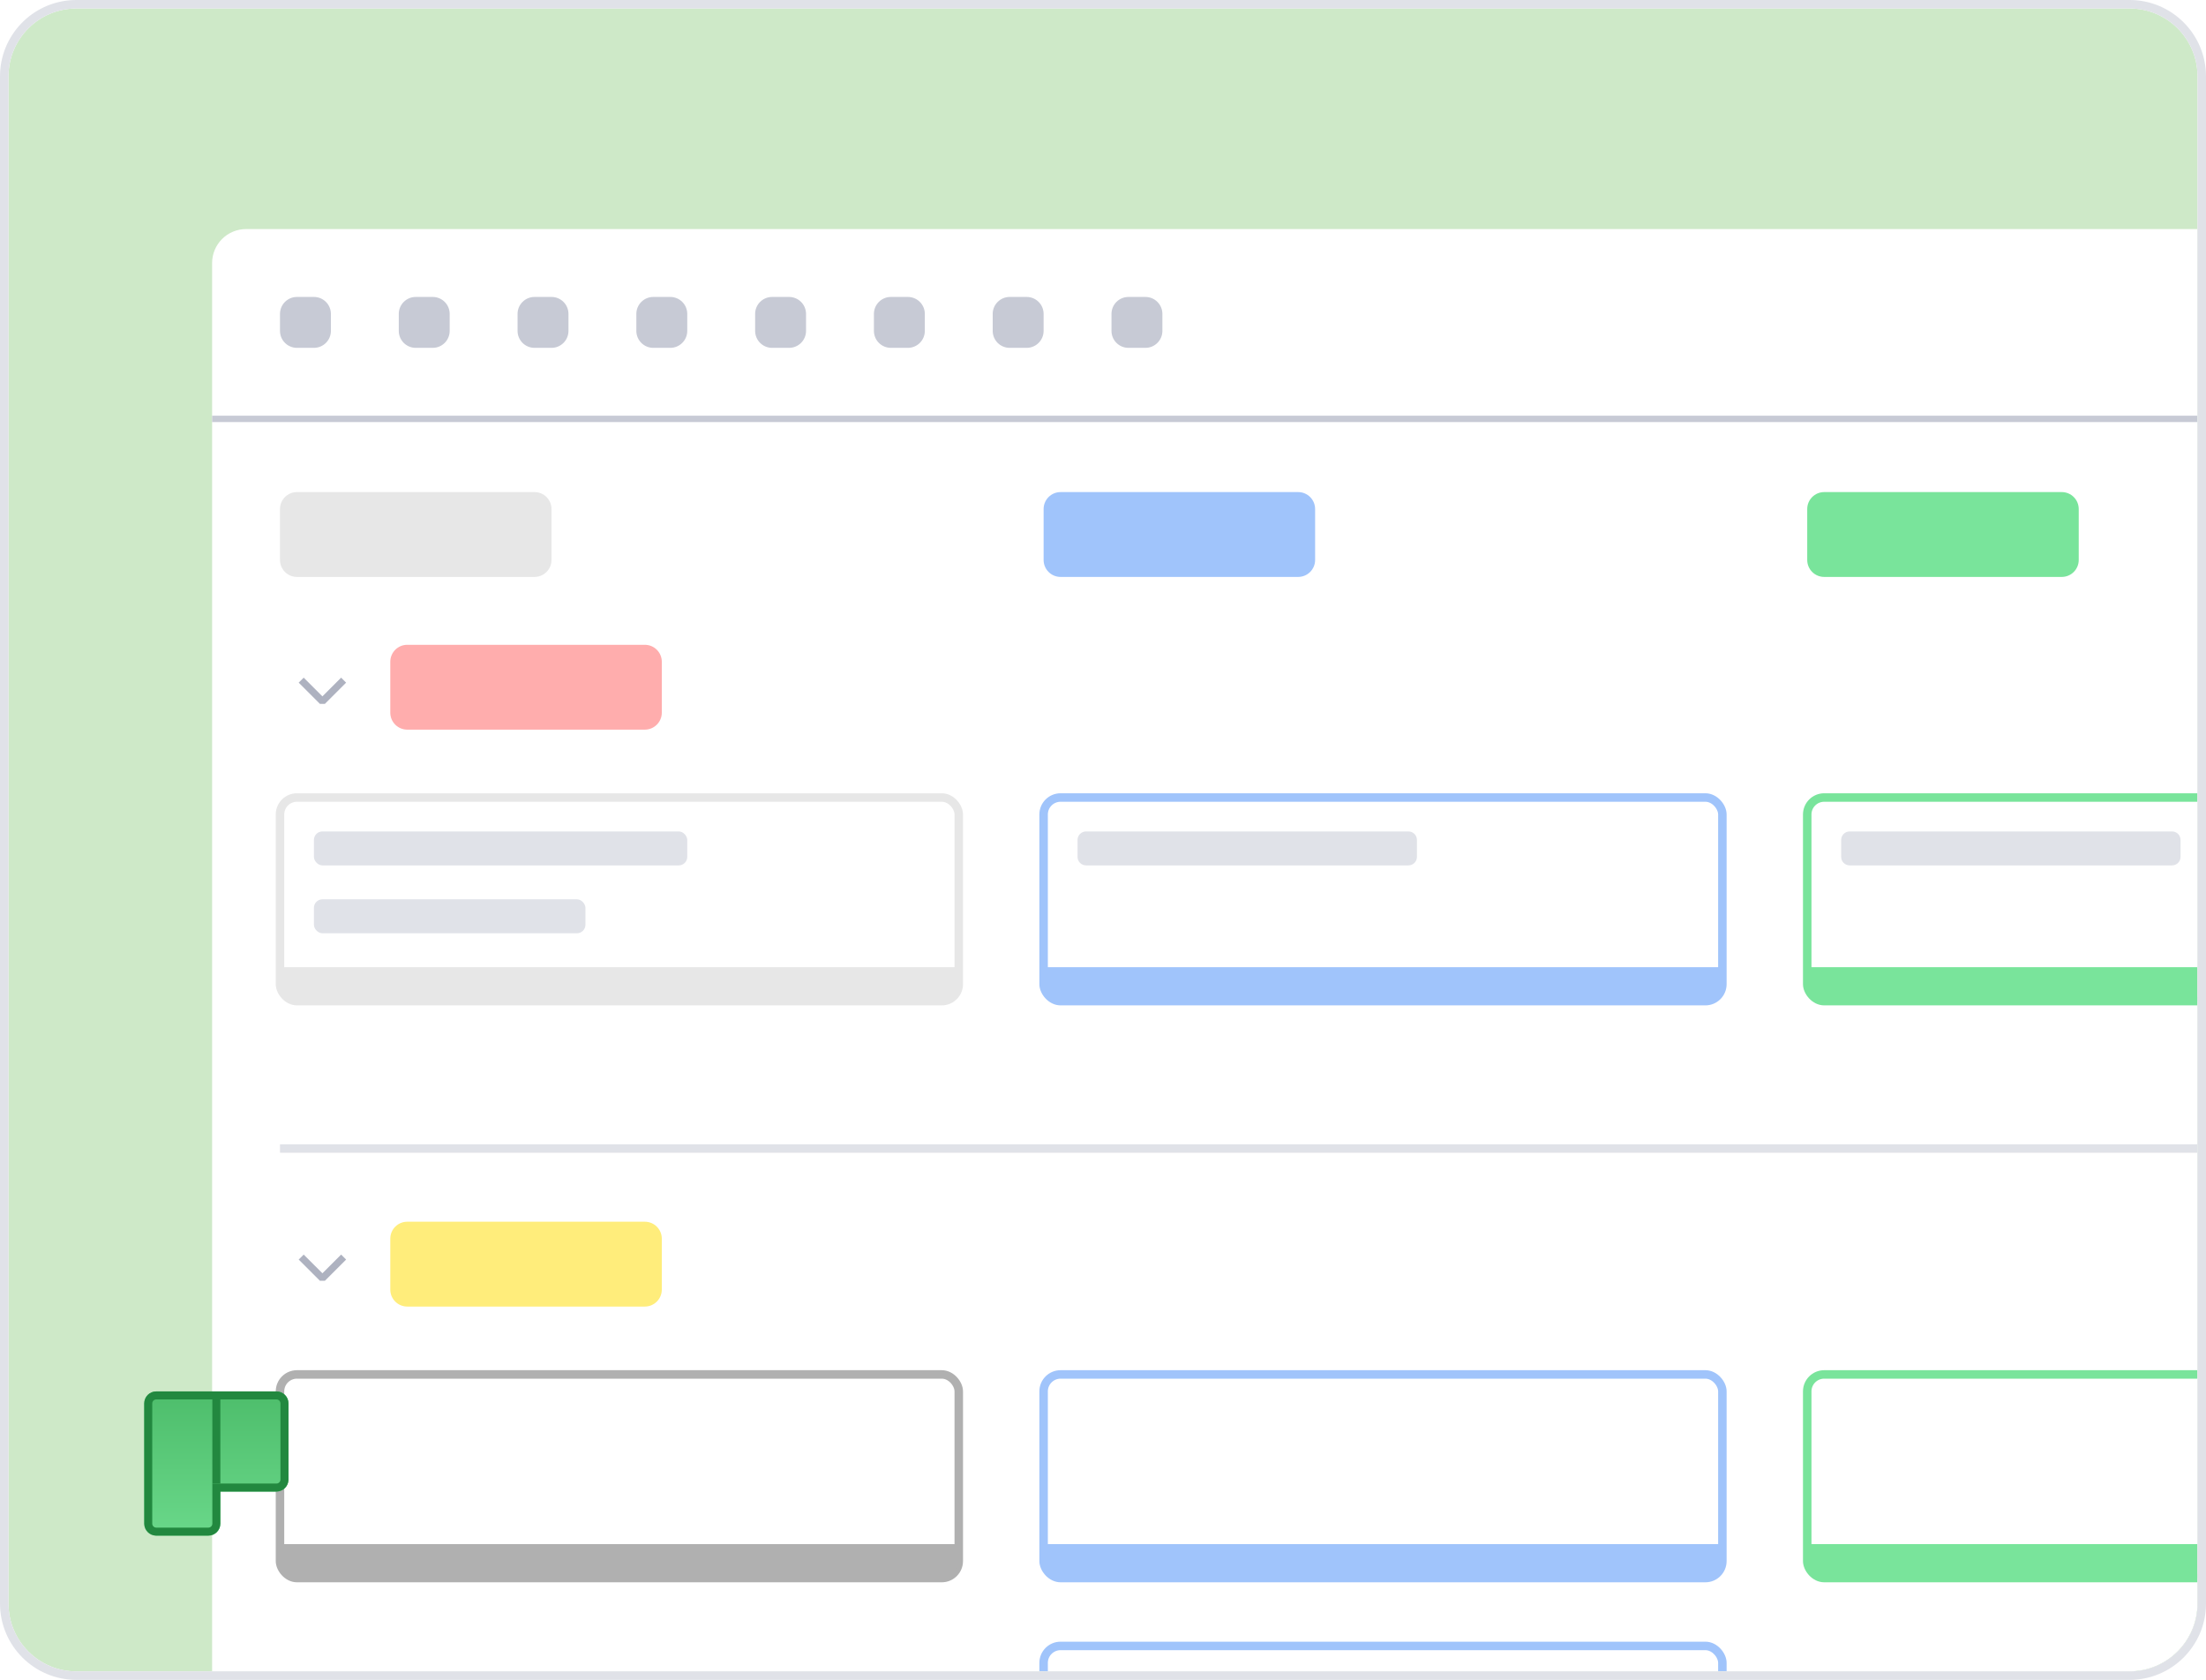 <svg width="260" height="198" viewBox="0 0 260 198" fill="none" xmlns="http://www.w3.org/2000/svg">
<g clip-path="url(#clip0_205_935)">
<path d="M1 9C1 4.582 4.582 1 9 1H251C255.418 1 259 4.582 259 9V189C259 193.418 255.418 197 251 197H9C4.582 197 1 193.418 1 189V9Z" fill="#CEE9C8"/>
<g filter="url(#filter0_dd_205_935)">
<g clip-path="url(#clip1_205_935)">
<path d="M25 29C25 26.791 26.791 25 29 25H260V197H25V29Z" fill="white"/>
<path d="M33 35C33 33.895 33.895 33 35 33H37C38.105 33 39 33.895 39 35V37C39 38.105 38.105 39 37 39H35C33.895 39 33 38.105 33 37V35Z" fill="#C7CAD5"/>
<path d="M89 35C89 33.895 89.895 33 91 33H93C94.105 33 95 33.895 95 35V37C95 38.105 94.105 39 93 39H91C89.895 39 89 38.105 89 37V35Z" fill="#C7CAD5"/>
<path d="M61 35C61 33.895 61.895 33 63 33H65C66.105 33 67 33.895 67 35V37C67 38.105 66.105 39 65 39H63C61.895 39 61 38.105 61 37V35Z" fill="#C7CAD5"/>
<path d="M117 35C117 33.895 117.895 33 119 33H121C122.105 33 123 33.895 123 35V37C123 38.105 122.105 39 121 39H119C117.895 39 117 38.105 117 37V35Z" fill="#C7CAD5"/>
<path d="M47 35C47 33.895 47.895 33 49 33H51C52.105 33 53 33.895 53 35V37C53 38.105 52.105 39 51 39H49C47.895 39 47 38.105 47 37V35Z" fill="#C7CAD5"/>
<path d="M103 35C103 33.895 103.895 33 105 33H107C108.105 33 109 33.895 109 35V37C109 38.105 108.105 39 107 39H105C103.895 39 103 38.105 103 37V35Z" fill="#C7CAD5"/>
<path d="M75 35C75 33.895 75.895 33 77 33H79C80.105 33 81 33.895 81 35V37C81 38.105 80.105 39 79 39H77C75.895 39 75 38.105 75 37V35Z" fill="#C7CAD5"/>
<path d="M131 35C131 33.895 131.895 33 133 33H135C136.105 33 137 33.895 137 35V37C137 38.105 136.105 39 135 39H133C131.895 39 131 38.105 131 37V35Z" fill="#C7CAD5"/>
<rect x="25" y="47" width="235" height="0.75" fill="#C7CAD5"/>
<path d="M213 58C213 56.895 213.895 56 215 56H243C244.105 56 245 56.895 245 58V64C245 65.105 244.105 66 243 66H215C213.895 66 213 65.105 213 64V58Z" fill="#79E49B"/>
<rect x="123" y="92" width="80" height="24" rx="2" fill="white"/>
<rect x="123" y="92" width="80" height="24" rx="2" stroke="#A0C4FB"/>
<path d="M127 97C127 96.448 127.448 96 128 96H166C166.552 96 167 96.448 167 97V99C167 99.552 166.552 100 166 100H128C127.448 100 127 99.552 127 99V97Z" fill="#E0E2E8"/>
<path d="M123 112H203V114C203 115.105 202.105 116 201 116H125C123.895 116 123 115.105 123 114V112Z" fill="#A0C4FB"/>
<path d="M123 58C123 56.895 123.895 56 125 56H153C154.105 56 155 56.895 155 58V64C155 65.105 154.105 66 153 66H125C123.895 66 123 65.105 123 64V58Z" fill="#A0C4FB"/>
<rect x="33" y="160" width="80" height="24" rx="2" fill="white"/>
<rect x="33" y="160" width="80" height="24" rx="2" stroke="#B0B0B0"/>
<path d="M33 180H113V182C113 183.105 112.105 184 111 184H35C33.895 184 33 183.105 33 182V180Z" fill="#B0B0B0"/>
<path d="M33 58C33 56.895 33.895 56 35 56H63C64.105 56 65 56.895 65 58V64C65 65.105 64.105 66 63 66H35C33.895 66 33 65.105 33 64V58Z" fill="#E7E7E7"/>
<path d="M35.794 77.872L38 80.078L40.205 77.872L40.794 78.461L38.294 80.961H37.705L35.205 78.461L35.794 77.872Z" fill="#AEB2C0"/>
<path d="M35.794 145.872L38 148.077L40.205 145.872L40.794 146.461L38.294 148.961H37.705L35.205 146.461L35.794 145.872Z" fill="#AEB2C0"/>
<path d="M46 76C46 74.895 46.895 74 48 74H76C77.105 74 78 74.895 78 76V82C78 83.105 77.105 84 76 84H48C46.895 84 46 83.105 46 82V76Z" fill="#FFADAD"/>
<path d="M46 144C46 142.895 46.895 142 48 142H76C77.105 142 78 142.895 78 144V150C78 151.105 77.105 152 76 152H48C46.895 152 46 151.105 46 150V144Z" fill="#FFED7B"/>
<rect x="33" y="132.875" width="227" height="1" fill="#E0E2E8"/>
<rect x="213" y="160" width="80" height="24" rx="2" fill="white"/>
<rect x="213" y="160" width="80" height="24" rx="2" stroke="#79E49B"/>
<path d="M213 180H293V182C293 183.105 292.105 184 291 184H215C213.895 184 213 183.105 213 182V180Z" fill="#79E49B"/>
<rect x="213" y="92" width="80" height="24" rx="2" fill="white"/>
<rect x="213" y="92" width="80" height="24" rx="2" stroke="#79E49B"/>
<path d="M213 112H293V114C293 115.105 292.105 116 291 116H215C213.895 116 213 115.105 213 114V112Z" fill="#79E49B"/>
<path d="M217 97C217 96.448 217.448 96 218 96H256C256.552 96 257 96.448 257 97V99C257 99.552 256.552 100 256 100H218C217.448 100 217 99.552 217 99V97Z" fill="#E0E2E8"/>
<rect x="123" y="160" width="80" height="24" rx="2" fill="white"/>
<rect x="123" y="160" width="80" height="24" rx="2" stroke="#A0C4FB"/>
<path d="M123 180H203V182C203 183.105 202.105 184 201 184H125C123.895 184 123 183.105 123 182V180Z" fill="#A0C4FB"/>
<rect x="123" y="192" width="80" height="24" rx="2" fill="white"/>
<rect x="123" y="192" width="80" height="24" rx="2" stroke="#A0C4FB"/>
<rect x="33" y="92" width="80" height="24" rx="2" fill="white"/>
<rect x="33" y="92" width="80" height="24" rx="2" stroke="#E7E7E7"/>
<rect x="37" y="96" width="44" height="4" rx="1" fill="#E0E2E8"/>
<rect x="37" y="104" width="32" height="4" rx="1" fill="#E0E2E8"/>
<path d="M33 112H113V114C113 115.105 112.105 116 111 116H35C33.895 116 33 115.105 33 114V112Z" fill="#E7E7E7"/>
</g>
</g>
<path d="M17 165.417C17 164.634 17.634 164 18.417 164H32.583C33.366 164 34 164.634 34 165.417V174.389C34 175.171 33.366 175.806 32.583 175.806H25.972V179.583C25.972 180.366 25.338 181 24.556 181H18.417C17.634 181 17 180.366 17 179.583V165.417Z" fill="url(#paint0_linear_205_935)"/>
<path d="M24.556 180.056V181H18.417V180.056H24.556ZM25.028 179.583V174.861H32.583V175.806H25.972V179.583C25.972 180.366 25.338 181 24.556 181V180.056C24.816 180.056 25.028 179.844 25.028 179.583ZM33.056 174.389V165.417C33.056 165.156 32.844 164.944 32.583 164.944H18.417C18.156 164.944 17.944 165.156 17.944 165.417V179.583C17.944 179.844 18.156 180.056 18.417 180.056V181L18.344 180.998C17.619 180.961 17.038 180.381 17.002 179.656L17 179.583V165.417C17 164.634 17.634 164 18.417 164H32.583C33.366 164 34 164.634 34 165.417V174.389L33.998 174.462C33.962 175.186 33.381 175.767 32.656 175.804L32.583 175.806V174.861C32.844 174.861 33.056 174.65 33.056 174.389Z" fill="#22883F"/>
<path d="M25.972 174.861H25.028V164.944H25.972V174.861Z" fill="#22883F"/>
</g>
<path d="M251 0.5C255.694 0.5 259.5 4.306 259.5 9V189C259.5 193.694 255.694 197.5 251 197.5H9C4.306 197.5 0.5 193.694 0.5 189V9L0.511 8.562C0.738 4.071 4.452 0.5 9 0.5H251Z" stroke="#E0E2E8"/>
<defs>
<filter id="filter0_dd_205_935" x="13" y="13" width="259" height="196" filterUnits="userSpaceOnUse" color-interpolation-filters="sRGB">
<feFlood flood-opacity="0" result="BackgroundImageFix"/>
<feColorMatrix in="SourceAlpha" type="matrix" values="0 0 0 0 0 0 0 0 0 0 0 0 0 0 0 0 0 0 127 0" result="hardAlpha"/>
<feOffset dy="2"/>
<feGaussianBlur stdDeviation="4"/>
<feColorMatrix type="matrix" values="0 0 0 0 0.133 0 0 0 0 0.141 0 0 0 0 0.157 0 0 0 0.12 0"/>
<feBlend mode="normal" in2="BackgroundImageFix" result="effect1_dropShadow_205_935"/>
<feColorMatrix in="SourceAlpha" type="matrix" values="0 0 0 0 0 0 0 0 0 0 0 0 0 0 0 0 0 0 127 0" result="hardAlpha"/>
<feOffset/>
<feGaussianBlur stdDeviation="6"/>
<feColorMatrix type="matrix" values="0 0 0 0 0.133 0 0 0 0 0.141 0 0 0 0 0.157 0 0 0 0.04 0"/>
<feBlend mode="normal" in2="effect1_dropShadow_205_935" result="effect2_dropShadow_205_935"/>
<feBlend mode="normal" in="SourceGraphic" in2="effect2_dropShadow_205_935" result="shape"/>
</filter>
<linearGradient id="paint0_linear_205_935" x1="25.5" y1="164.512" x2="25.5" y2="181.905" gradientUnits="userSpaceOnUse">
<stop stop-color="#4EBE6C"/>
<stop offset="1" stop-color="#6BD98B"/>
</linearGradient>
<clipPath id="clip0_205_935">
<path d="M1 9C1 4.582 4.582 1 9 1H251C255.418 1 259 4.582 259 9V189C259 193.418 255.418 197 251 197H9C4.582 197 1 193.418 1 189V9Z" fill="white"/>
</clipPath>
<clipPath id="clip1_205_935">
<path d="M25 29C25 26.791 26.791 25 29 25H260V197H25V29Z" fill="white"/>
</clipPath>
</defs>
</svg>

